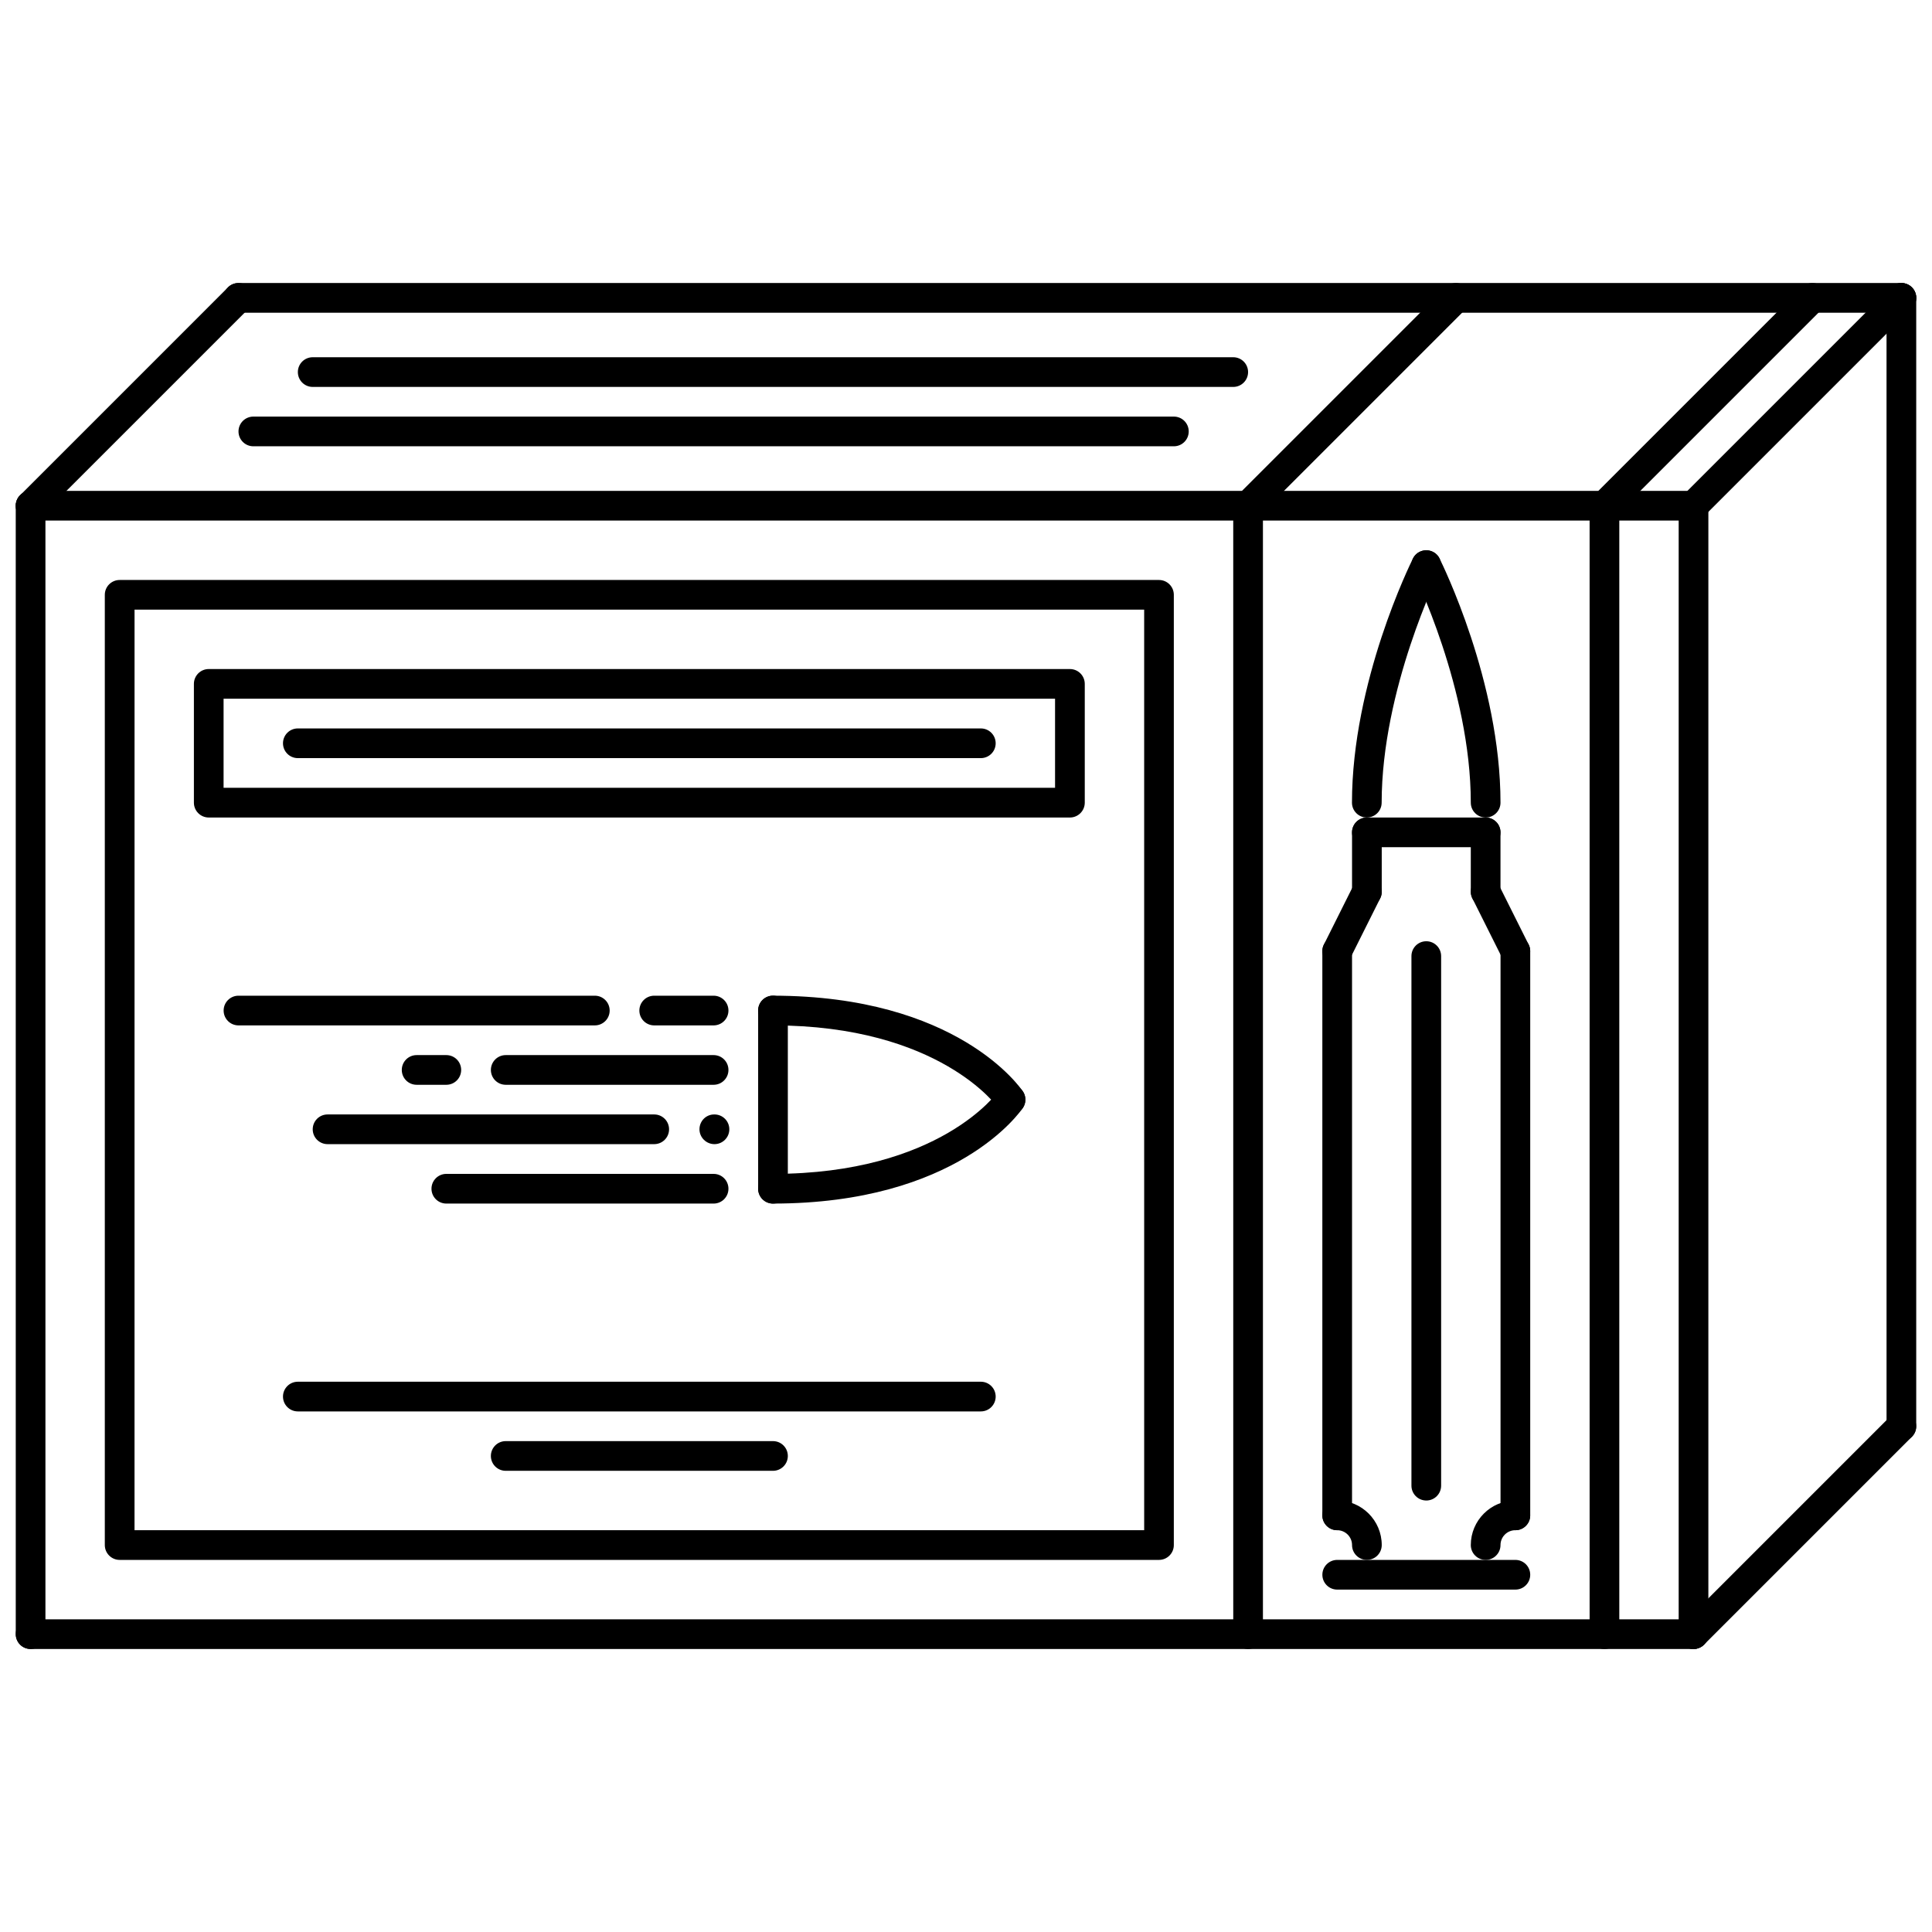 <?xml version="1.0" encoding="UTF-8"?>
<!-- Uploaded to: SVG Repo, www.svgrepo.com, Generator: SVG Repo Mixer Tools -->
<svg width="800px" height="800px" version="1.1" viewBox="144 144 512 512" xmlns="http://www.w3.org/2000/svg">
 <defs>
  <clipPath id="h">
   <path d="m148.09 274h8.906v307h-8.906z"/>
  </clipPath>
  <clipPath id="g">
   <path d="m148.09 219h63.906v63h-63.906z"/>
  </clipPath>
  <clipPath id="f">
   <path d="m643 219h8.902v307h-8.902z"/>
  </clipPath>
  <clipPath id="e">
   <path d="m588 518h63.902v63h-63.902z"/>
  </clipPath>
  <clipPath id="d">
   <path d="m588 219h63.902v63h-63.902z"/>
  </clipPath>
  <clipPath id="c">
   <path d="m203 219h448.9v8h-448.9z"/>
  </clipPath>
  <clipPath id="b">
   <path d="m148.09 573h448.91v8h-448.91z"/>
  </clipPath>
  <clipPath id="a">
   <path d="m148.09 274h448.91v8h-448.91z"/>
  </clipPath>
 </defs>
 <path d="m474.76 581c-2.176 0-3.934-1.762-3.934-3.934l-0.004-299.04c0-2.176 1.758-3.934 3.934-3.934 2.176 0 3.934 1.762 3.934 3.934v299.04c0.004 2.176-1.758 3.934-3.93 3.934z"/>
 <g clip-path="url(#h)">
  <path d="m152.11 581c-2.176 0-3.934-1.762-3.934-3.934l-0.004-299.04c0-2.176 1.762-3.934 3.934-3.934 2.176 0 3.934 1.762 3.934 3.934v299.04c0.004 2.176-1.758 3.934-3.93 3.934z"/>
 </g>
 <g clip-path="url(#g)">
  <path d="m152.11 281.96c-1.004 0-2.012-0.383-2.781-1.152-1.535-1.535-1.535-4.027 0-5.562l55.086-55.086c1.535-1.535 4.027-1.535 5.562 0 1.535 1.535 1.535 4.027 0 5.562l-55.086 55.082c-0.77 0.77-1.777 1.156-2.781 1.156z"/>
 </g>
 <path d="m474.76 281.96c-1.008 0-2.016-0.383-2.781-1.152-1.535-1.535-1.535-4.027 0-5.562l55.086-55.086c1.535-1.535 4.027-1.535 5.566 0 1.535 1.535 1.535 4.027 0 5.562l-55.086 55.086c-0.773 0.766-1.781 1.152-2.785 1.152z"/>
 <g clip-path="url(#f)">
  <path d="m647.89 525.91c-2.176 0-3.934-1.762-3.934-3.934l-0.004-299.04c0-2.176 1.762-3.934 3.934-3.934 2.176 0 3.934 1.762 3.934 3.934v299.04c0.004 2.176-1.758 3.934-3.93 3.934z"/>
 </g>
 <g clip-path="url(#e)">
  <path d="m592.8 581c-1.008 0-2.012-0.383-2.781-1.152-1.535-1.535-1.535-4.027 0-5.562l55.086-55.086c1.535-1.535 4.027-1.535 5.562 0 1.535 1.535 1.535 4.027 0 5.562l-55.086 55.086c-0.766 0.77-1.773 1.152-2.781 1.152z"/>
 </g>
 <g clip-path="url(#d)">
  <path d="m592.8 281.96c-1.008 0-2.012-0.383-2.781-1.152-1.535-1.535-1.535-4.027 0-5.562l55.086-55.086c1.535-1.535 4.027-1.535 5.562 0 1.535 1.535 1.535 4.027 0 5.562l-55.086 55.086c-0.766 0.766-1.773 1.152-2.781 1.152z"/>
 </g>
 <path d="m569.2 281.96c-1.008 0-2.012-0.383-2.781-1.152-1.535-1.535-1.535-4.027 0-5.562l55.086-55.086c1.535-1.535 4.027-1.535 5.562 0s1.535 4.027 0 5.562l-55.086 55.086c-0.77 0.766-1.777 1.152-2.781 1.152z"/>
 <g clip-path="url(#c)">
  <path d="m647.89 226.87h-440.7c-2.176 0-3.934-1.762-3.934-3.934 0-2.176 1.762-3.934 3.934-3.934h440.7c2.176 0 3.934 1.762 3.934 3.934 0 2.176-1.762 3.934-3.934 3.934z"/>
 </g>
 <path d="m592.8 581c-2.176 0-3.934-1.762-3.934-3.934v-299.04c0-2.176 1.762-3.934 3.934-3.934 2.176 0 3.934 1.762 3.934 3.934v299.04c0.004 2.176-1.758 3.934-3.934 3.934z"/>
 <path d="m569.2 581c-2.176 0-3.934-1.762-3.934-3.934l-0.004-299.04c0-2.176 1.762-3.934 3.934-3.934 2.176 0 3.934 1.762 3.934 3.934v299.04c0.004 2.176-1.758 3.934-3.93 3.934z"/>
 <g clip-path="url(#b)">
  <path d="m592.8 581h-440.69c-2.176 0-3.934-1.762-3.934-3.934 0-2.176 1.762-3.934 3.934-3.934h440.7c2.176 0 3.934 1.762 3.934 3.934 0 2.176-1.762 3.934-3.938 3.934z"/>
 </g>
 <g clip-path="url(#a)">
  <path d="m592.8 281.96h-440.69c-2.176 0-3.934-1.762-3.934-3.934 0-2.176 1.762-3.934 3.934-3.934h440.7c2.176 0 3.934 1.762 3.934 3.934 0 2.172-1.762 3.934-3.938 3.934z"/>
 </g>
 <path d="m498.37 549.52c-2.176 0-3.934-1.758-3.934-3.934v-149.52c0-2.176 1.762-3.934 3.934-3.934 2.176 0 3.934 1.758 3.934 3.934v149.52c0.004 2.176-1.758 3.934-3.934 3.934z"/>
 <path d="m545.59 549.52c-2.176 0-3.934-1.758-3.934-3.934v-149.52c0-2.176 1.758-3.934 3.934-3.934 2.176 0 3.934 1.758 3.934 3.934v149.52c0 2.176-1.758 3.934-3.934 3.934z"/>
 <path d="m506.24 557.39c-2.176 0-3.934-1.762-3.934-3.934 0-2.168-1.77-3.934-3.934-3.934-2.176 0-3.934-1.758-3.934-3.934 0-2.176 1.762-3.934 3.934-3.934 6.508 0 11.805 5.293 11.805 11.805-0.004 2.168-1.762 3.93-3.938 3.93z"/>
 <path d="m537.71 557.39c-2.176 0-3.934-1.762-3.934-3.934 0-6.508 5.293-11.805 11.805-11.805 2.176 0 3.934 1.758 3.934 3.934 0 2.176-1.758 3.934-3.934 3.934-2.168 0-3.934 1.77-3.934 3.934 0 2.176-1.762 3.938-3.938 3.938z"/>
 <path d="m545.59 565.26h-47.215c-2.176 0-3.934-1.758-3.934-3.934s1.762-3.934 3.934-3.934h47.215c2.176 0 3.934 1.758 3.934 3.934s-1.758 3.934-3.934 3.934z"/>
 <path d="m498.37 400c-0.594 0-1.191-0.137-1.762-0.414-1.945-0.973-2.727-3.336-1.758-5.277l7.867-15.738c0.977-1.941 3.336-2.723 5.281-1.758 1.945 0.973 2.727 3.336 1.758 5.277l-7.867 15.738c-0.691 1.375-2.082 2.172-3.519 2.172z"/>
 <path d="m545.59 400c-1.438 0-2.828-0.797-3.519-2.176l-7.871-15.738c-0.969-1.945-0.184-4.309 1.762-5.277 1.945-0.969 4.305-0.188 5.277 1.758l7.867 15.738c0.969 1.945 0.184 4.309-1.758 5.277-0.566 0.281-1.168 0.418-1.758 0.418z"/>
 <path d="m506.24 384.26c-2.176 0-3.934-1.758-3.934-3.934v-15.738c0-2.176 1.758-3.934 3.934-3.934s3.934 1.762 3.934 3.934v15.738c0 2.176-1.758 3.934-3.934 3.934z"/>
 <path d="m537.71 384.26c-2.176 0-3.934-1.758-3.934-3.934v-15.738c0-2.176 1.762-3.934 3.934-3.934 2.176 0 3.934 1.762 3.934 3.934v15.738c0.004 2.176-1.758 3.934-3.934 3.934z"/>
 <path d="m537.71 368.52h-31.477c-2.176 0-3.934-1.762-3.934-3.934 0-2.176 1.758-3.934 3.934-3.934h31.477c2.176 0 3.934 1.762 3.934 3.934 0.004 2.176-1.758 3.934-3.934 3.934z"/>
 <path d="m506.22 360.65c-2.176 0-3.934-1.766-3.934-3.934 0.016-32.039 15.508-63.398 16.168-64.719 0.984-1.945 3.336-2.715 5.281-1.758 1.945 0.973 2.727 3.336 1.758 5.277-0.152 0.309-15.324 31.055-15.34 61.195 0 2.176-1.758 3.938-3.934 3.938z"/>
 <path d="m537.71 360.65c-2.176 0-3.934-1.762-3.934-3.934 0-30.199-15.172-60.891-15.324-61.195-0.969-1.945-0.184-4.309 1.762-5.277 1.953-0.961 4.305-0.184 5.277 1.758 0.66 1.32 16.156 32.68 16.156 64.719 0 2.168-1.762 3.93-3.938 3.93z"/>
 <path d="m521.98 541.65c-2.176 0-3.934-1.762-3.934-3.934v-140.34c0-2.176 1.758-3.934 3.934-3.934 2.176 0 3.934 1.762 3.934 3.934v140.34c0 2.176-1.758 3.938-3.934 3.938z"/>
 <path d="m451.15 557.39h-275.44c-2.176 0-3.934-1.762-3.934-3.934v-251.82c0-2.176 1.758-3.934 3.934-3.934h275.43c2.176 0 3.934 1.758 3.934 3.934v251.82c0.004 2.172-1.758 3.934-3.93 3.934zm-271.5-7.871h267.57l-0.004-243.96h-267.56z"/>
 <path d="m427.54 360.65h-228.22c-2.176 0-3.934-1.762-3.934-3.934v-31.477c0-2.176 1.758-3.934 3.934-3.934h228.22c2.176 0 3.934 1.758 3.934 3.934v31.477c0 2.172-1.762 3.934-3.934 3.934zm-224.29-7.871h220.35v-23.609h-220.35z"/>
 <path d="m403.93 344.91h-181c-2.176 0-3.934-1.758-3.934-3.934 0-2.176 1.762-3.934 3.934-3.934h181c2.176 0 3.934 1.758 3.934 3.934 0 2.176-1.758 3.934-3.934 3.934z"/>
 <path d="m333.34 447.21c-2.172 0-3.973-1.762-3.973-3.934 0-2.176 1.723-3.934 3.898-3.934h0.078c2.176 0 3.934 1.762 3.934 3.934-0.004 2.176-1.766 3.934-3.938 3.934z"/>
 <path d="m411.8 439.35c-1.266 0-2.512-0.613-3.273-1.75-0.137-0.199-15.445-21.855-59.684-21.863-2.176 0-3.934-1.762-3.934-3.934 0-2.176 1.762-3.934 3.934-3.934 48.762 0.008 65.539 24.332 66.23 25.367 1.207 1.816 0.715 4.25-1.09 5.457-0.668 0.441-1.43 0.656-2.184 0.656z"/>
 <path d="m348.85 462.96c-2.176 0-3.934-1.758-3.934-3.934 0-2.176 1.758-3.934 3.934-3.934 44.234 0 59.547-21.664 59.699-21.879 1.223-1.789 3.668-2.25 5.457-1.055 1.789 1.207 2.273 3.637 1.074 5.434-0.691 1.031-17.469 25.367-66.23 25.367z"/>
 <path d="m348.85 462.96c-2.176 0-3.934-1.758-3.934-3.934v-47.234c0-2.176 1.758-3.934 3.934-3.934 2.176 0 3.934 1.762 3.934 3.934v47.234c0 2.176-1.758 3.934-3.934 3.934z"/>
 <path d="m333.11 462.96h-70.828c-2.176 0-3.934-1.758-3.934-3.934 0-2.176 1.762-3.934 3.934-3.934h70.828c2.176 0 3.934 1.758 3.934 3.934 0.004 2.176-1.758 3.934-3.934 3.934z"/>
 <path d="m333.11 431.48h-55.086c-2.176 0-3.934-1.758-3.934-3.934s1.762-3.934 3.934-3.934h55.086c2.176 0 3.934 1.758 3.934 3.934 0.004 2.176-1.758 3.934-3.934 3.934z"/>
 <path d="m317.37 447.21h-86.562c-2.176 0-3.934-1.762-3.934-3.934 0-2.176 1.758-3.934 3.934-3.934h86.566c2.176 0 3.934 1.762 3.934 3.934 0 2.176-1.762 3.934-3.938 3.934z"/>
 <path d="m333.11 415.74h-15.738c-2.176 0-3.934-1.762-3.934-3.934 0-2.176 1.762-3.934 3.934-3.934h15.738c2.176 0 3.934 1.762 3.934 3.934 0.004 2.172-1.758 3.934-3.934 3.934zm-31.477 0h-94.434c-2.176 0-3.934-1.762-3.934-3.934 0-2.176 1.762-3.934 3.934-3.934h94.434c2.176 0 3.934 1.762 3.934 3.934 0 2.172-1.758 3.934-3.934 3.934z"/>
 <path d="m262.28 431.48h-7.867c-2.176 0-3.934-1.758-3.934-3.934s1.758-3.934 3.934-3.934h7.867c2.176 0 3.934 1.758 3.934 3.934s-1.758 3.934-3.934 3.934z"/>
 <path d="m403.93 518.04h-181c-2.176 0-3.934-1.758-3.934-3.934s1.762-3.934 3.934-3.934h181c2.176 0 3.934 1.758 3.934 3.934 0 2.172-1.758 3.934-3.934 3.934z"/>
 <path d="m348.85 533.78h-70.828c-2.176 0-3.934-1.758-3.934-3.934 0-2.176 1.762-3.934 3.934-3.934h70.828c2.176 0 3.934 1.758 3.934 3.934 0 2.172-1.758 3.934-3.934 3.934z"/>
 <path d="m455.09 262.27h-243.95c-2.176 0-3.934-1.758-3.934-3.934 0-2.176 1.762-3.934 3.934-3.934h243.95c2.176 0 3.934 1.758 3.934 3.934 0 2.176-1.758 3.934-3.934 3.934z"/>
 <path d="m470.82 246.54h-243.95c-2.176 0-3.934-1.758-3.934-3.934 0-2.176 1.758-3.934 3.934-3.934h243.95c2.176 0 3.934 1.758 3.934 3.934 0.004 2.172-1.758 3.934-3.934 3.934z"/>
</svg>